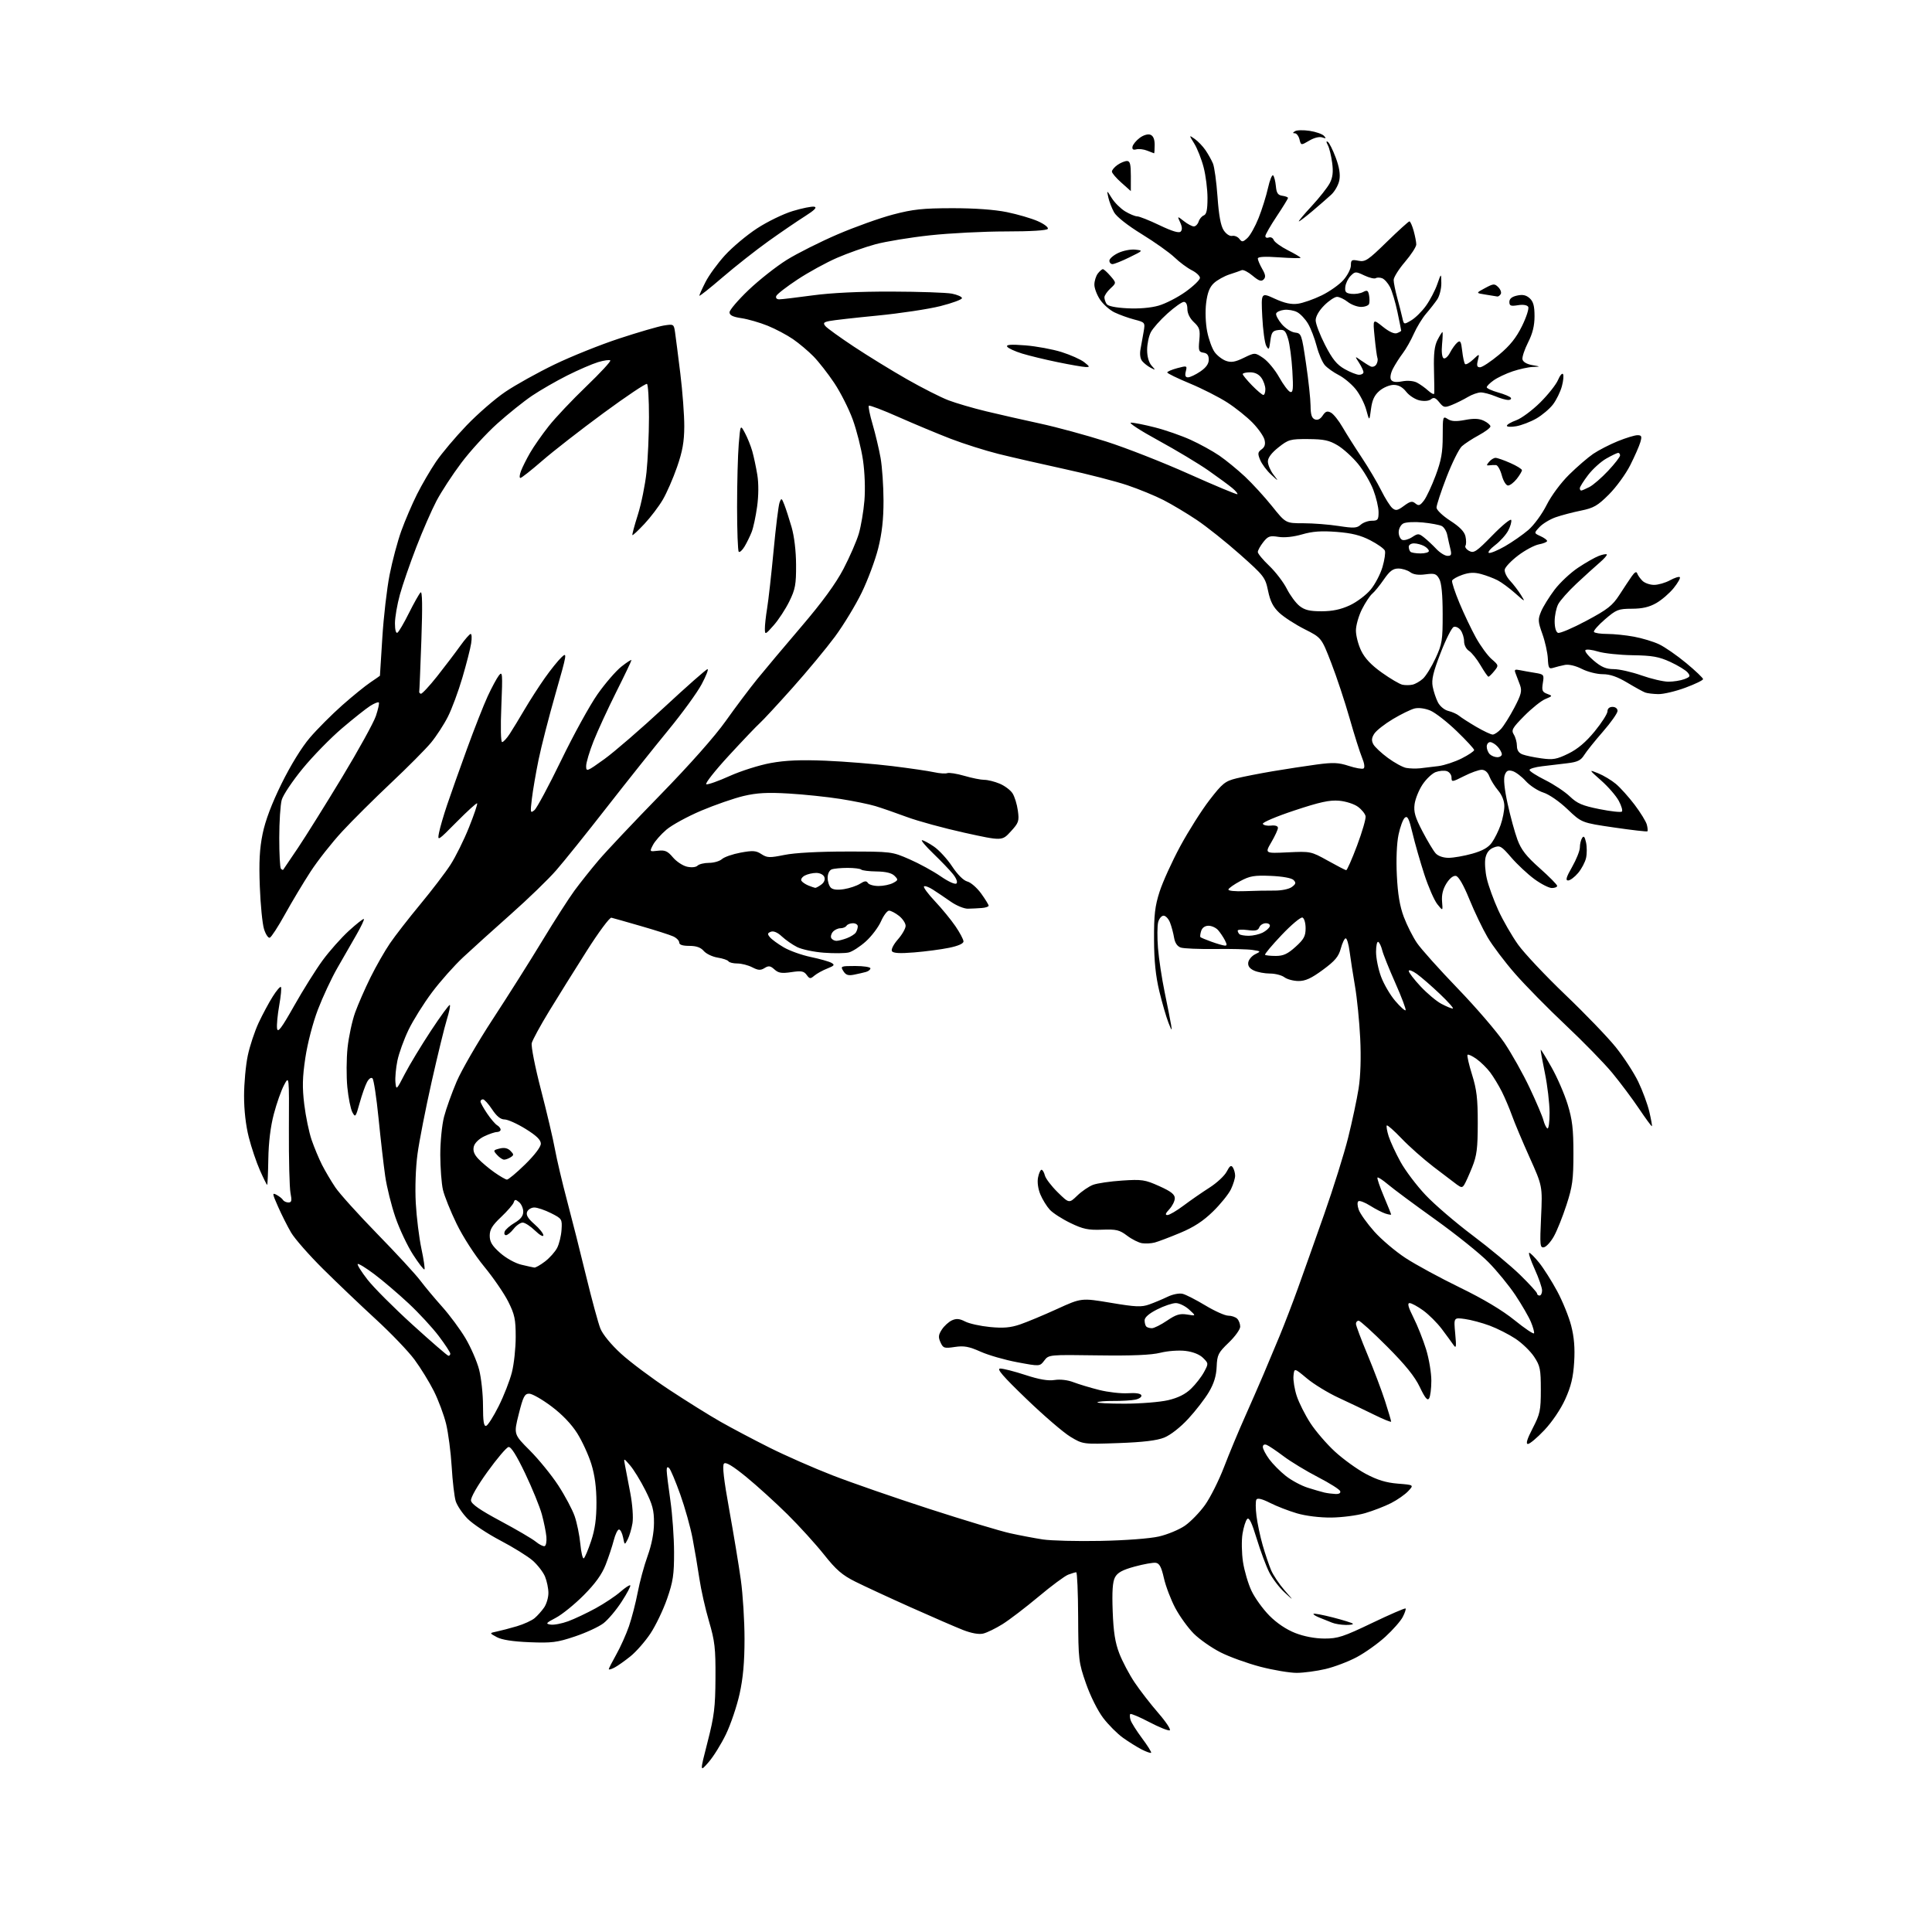 <?xml version="1.0" encoding="UTF-8" standalone="no"?>
<svg 
  version="1.1" 
  xmlns="http://www.w3.org/2000/svg" 
  xmlns:xlink="http://www.w3.org/1999/xlink" 
  xmlns:svg="http://www.w3.org/2000/svg"
  xmlns:rdf="http://www.w3.org/1999/02/22-rdf-syntax-ns#"
  xmlns:cc="http://creativecommons.org/ns#"
  xmlns:dc="http://purl.org/dc/elements/1.1/"
  viewBox="0 0 768 768"
  width="768"
  height="768"
>
<style>svg {background-color: white; }</style>"
<path stroke="none" fill="black" fill-rule="evenodd" d="M281.67,700.50C278.18,704.50 278.18,704.50 281.26,692.50C283.92,682.14 284.35,678.66 284.41,667.00C284.48,655.19 284.15,652.37 281.84,644.50C280.38,639.55 278.66,631.90 278.01,627.50C277.36,623.10 276.14,615.90 275.30,611.50C274.47,607.10 272.27,599.26 270.42,594.08C268.57,588.90 266.59,584.19 266.03,583.63C265.32,582.92 265.01,583.21 265.02,584.55C265.03,585.62 265.69,591.00 266.49,596.50C267.28,602.00 267.94,611.23 267.95,617.00C267.97,625.95 267.56,628.69 265.17,635.56C263.63,639.99 260.65,646.19 258.57,649.33C256.48,652.48 252.91,656.56 250.63,658.40C248.36,660.23 245.49,662.26 244.25,662.90C243.01,663.55 242.00,663.82 242.00,663.52C242.00,663.22 243.35,660.59 244.99,657.67C246.63,654.76 248.90,649.71 250.03,646.44C251.15,643.17 252.71,637.12 253.50,633.00C254.28,628.88 256.05,622.35 257.44,618.50C259.06,613.98 259.96,609.34 259.97,605.38C260.00,600.36 259.38,598.04 256.53,592.38C254.62,588.60 251.89,584.15 250.46,582.50C247.87,579.50 247.87,579.50 248.45,582.50C248.77,584.15 249.72,589.10 250.55,593.50C251.42,598.07 251.79,603.21 251.42,605.50C251.06,607.70 250.21,610.57 249.54,611.88C248.30,614.27 248.30,614.27 247.68,611.13C247.33,609.41 246.61,608.00 246.06,608.00C245.52,608.00 244.59,609.91 243.99,612.25C243.39,614.59 241.94,618.98 240.76,622.00C239.26,625.85 236.65,629.48 232.06,634.10C228.45,637.73 223.47,641.77 221.00,643.07C217.00,645.17 216.76,645.48 218.88,645.80C220.19,646.01 223.34,645.40 225.88,644.47C228.42,643.53 233.34,641.20 236.81,639.30C240.28,637.40 244.68,634.46 246.59,632.79C248.50,631.11 250.28,629.95 250.54,630.20C250.80,630.46 249.26,633.39 247.11,636.70C244.97,640.02 241.70,643.88 239.86,645.29C238.01,646.70 232.91,649.06 228.51,650.53C221.46,652.90 219.36,653.16 210.51,652.81C203.86,652.54 199.49,651.86 197.50,650.79C194.50,649.17 194.50,649.17 197.50,648.55C199.15,648.21 202.75,647.26 205.50,646.45C208.25,645.63 211.41,644.18 212.53,643.23C213.65,642.28 215.34,640.39 216.28,639.03C217.23,637.67 218.00,635.07 218.00,633.25C218.00,631.43 217.39,628.48 216.65,626.70C215.91,624.92 213.70,622.07 211.76,620.36C209.81,618.65 204.02,615.06 198.89,612.37C193.77,609.69 187.90,605.78 185.84,603.69C183.79,601.59 181.68,598.44 181.14,596.69C180.61,594.93 179.89,588.77 179.55,583.00C179.20,577.23 178.20,569.58 177.33,566.00C176.45,562.42 174.27,556.58 172.48,553.00C170.68,549.42 167.23,543.80 164.79,540.50C162.36,537.20 155.46,530.00 149.47,524.50C143.48,519.00 134.02,509.98 128.46,504.47C122.89,498.95 117.16,492.42 115.72,489.97C114.28,487.51 111.96,482.90 110.55,479.71C108.20,474.40 108.15,474.01 109.94,474.97C111.01,475.54 112.17,476.46 112.50,477.01C112.84,477.55 113.82,478.00 114.67,478.00C115.93,478.00 116.08,477.29 115.48,474.25C115.07,472.19 114.78,460.82 114.84,449.00C114.95,427.50 114.95,427.50 112.92,431.32C111.80,433.42 109.97,438.59 108.86,442.82C107.54,447.79 106.77,454.12 106.66,460.75C106.57,466.39 106.36,471.00 106.19,471.00C106.03,471.00 104.74,468.41 103.34,465.25C101.94,462.09 99.94,456.17 98.90,452.09C97.71,447.43 97.01,441.30 97.02,435.59C97.03,430.59 97.69,423.39 98.50,419.59C99.30,415.79 101.25,409.93 102.81,406.58C104.38,403.23 106.90,398.54 108.41,396.15C109.91,393.76 111.38,392.05 111.67,392.34C111.97,392.63 111.66,395.94 110.99,399.69C110.33,403.43 109.94,407.56 110.14,408.85C110.42,410.70 111.88,408.76 116.91,399.85C120.43,393.61 125.52,385.48 128.22,381.79C130.92,378.10 135.63,372.80 138.69,370.00C141.75,367.21 144.43,365.10 144.65,365.32C144.87,365.54 143.53,368.37 141.67,371.61C139.81,374.85 136.39,380.80 134.08,384.83C131.76,388.87 128.30,396.29 126.37,401.33C124.36,406.59 122.24,414.74 121.39,420.44C120.21,428.29 120.12,432.21 120.95,439.04C121.53,443.80 122.85,450.15 123.88,453.15C124.91,456.14 126.77,460.60 128.01,463.05C129.26,465.50 131.63,469.52 133.30,472.00C134.96,474.48 142.47,482.80 149.98,490.50C157.50,498.20 165.18,506.52 167.04,509.00C168.91,511.48 172.85,516.20 175.81,519.50C178.76,522.80 182.92,528.42 185.05,532.00C187.17,535.58 189.61,541.18 190.46,544.46C191.30,547.74 192.00,554.19 192.00,558.79C192.00,565.02 192.32,567.07 193.25,566.80C193.94,566.60 196.18,563.07 198.23,558.97C200.29,554.86 202.65,548.82 203.48,545.54C204.32,542.26 205.00,535.92 205.00,531.45C205.00,524.43 204.59,522.51 202.03,517.41C200.40,514.16 196.10,507.90 192.48,503.50C188.72,498.93 184.00,491.61 181.49,486.44C179.07,481.45 176.63,475.38 176.07,472.94C175.51,470.50 175.04,464.29 175.02,459.14C175.01,453.95 175.67,447.19 176.51,443.96C177.34,440.75 179.61,434.43 181.54,429.90C183.48,425.38 189.94,414.22 195.91,405.09C201.88,395.97 210.72,381.98 215.55,374.00C220.38,366.02 226.16,357.02 228.38,354.00C230.60,350.98 234.90,345.57 237.93,342.00C240.95,338.43 252.00,326.72 262.47,315.99C274.20,303.96 284.18,292.70 288.50,286.60C292.35,281.17 297.98,273.68 301.00,269.96C304.02,266.24 311.96,256.80 318.64,248.98C326.91,239.29 332.22,232.01 335.30,226.13C337.78,221.38 340.53,215.07 341.40,212.11C342.27,209.14 343.27,203.23 343.62,198.98C344.00,194.47 343.76,187.78 343.05,182.92C342.38,178.34 340.55,171.08 338.98,166.77C337.41,162.47 334.10,155.93 331.62,152.23C329.15,148.53 325.43,143.77 323.36,141.66C321.29,139.55 317.62,136.46 315.22,134.81C312.81,133.15 308.29,130.76 305.17,129.49C302.05,128.23 297.36,126.87 294.75,126.48C291.31,125.97 290.00,125.32 290.00,124.14C290.00,123.24 293.41,119.25 297.58,115.27C301.76,111.29 308.58,105.91 312.75,103.31C316.91,100.72 325.99,96.16 332.91,93.18C339.83,90.21 349.77,86.65 355.00,85.28C362.93,83.19 366.82,82.78 378.50,82.76C387.39,82.75 395.33,83.32 400.24,84.32C404.50,85.19 410.05,86.81 412.57,87.93C415.10,89.05 416.86,90.41 416.51,90.98C416.13,91.61 409.72,92.00 399.90,92.00C391.11,92.00 377.52,92.69 369.71,93.54C361.89,94.38 352.12,95.99 348.00,97.10C343.88,98.22 337.01,100.64 332.75,102.49C328.48,104.34 321.41,108.21 317.04,111.10C312.66,113.99 308.85,116.94 308.57,117.67C308.27,118.46 308.76,119.00 309.78,118.99C310.73,118.99 316.68,118.28 323.00,117.42C330.40,116.41 341.63,115.87 354.50,115.91C365.50,115.94 376.25,116.31 378.40,116.73C380.54,117.15 382.34,117.95 382.40,118.50C382.45,119.05 378.58,120.48 373.79,121.69C369.00,122.89 357.75,124.58 348.79,125.45C339.83,126.32 331.24,127.29 329.70,127.61C327.39,128.08 327.11,128.43 328.11,129.63C328.77,130.43 333.86,134.10 339.41,137.78C344.96,141.46 354.45,147.29 360.50,150.74C366.55,154.19 373.98,157.96 377.00,159.11C380.02,160.26 386.77,162.24 392.00,163.50C397.23,164.76 406.90,166.96 413.50,168.38C420.10,169.81 431.90,173.02 439.71,175.51C447.53,178.00 462.38,183.82 472.70,188.45C483.03,193.07 491.66,196.67 491.88,196.45C492.10,196.23 491.21,195.15 489.89,194.04C488.58,192.94 484.30,189.79 480.39,187.05C476.47,184.31 467.47,178.91 460.39,175.04C453.30,171.18 448.44,168.01 449.59,168.01C450.74,168.00 455.06,168.86 459.18,169.92C463.31,170.97 469.65,173.18 473.28,174.83C476.91,176.47 482.04,179.30 484.69,181.11C487.33,182.92 491.92,186.68 494.89,189.45C497.85,192.23 502.71,197.54 505.68,201.25C511.09,208.00 511.09,208.00 518.10,208.00C521.96,208.00 528.27,208.49 532.13,209.09C538.16,210.02 539.39,209.95 540.90,208.59C541.87,207.71 543.86,207.00 545.33,207.00C547.70,207.00 548.00,206.62 548.00,203.59C548.00,201.71 547.06,197.72 545.91,194.71C544.76,191.70 542.02,187.05 539.82,184.37C537.62,181.69 533.99,178.39 531.74,177.04C528.38,175.03 526.29,174.58 520.04,174.54C512.90,174.50 512.18,174.70 508.22,177.83C505.47,180.01 504.00,181.96 504.00,183.45C504.00,184.70 504.98,187.03 506.18,188.62C508.36,191.50 508.36,191.50 505.25,188.63C503.54,187.06 501.60,184.45 500.94,182.84C499.89,180.32 499.97,179.74 501.51,178.62C502.78,177.69 503.11,176.58 502.66,174.79C502.31,173.41 500.20,170.39 497.96,168.08C495.72,165.77 491.19,162.14 487.89,160.01C484.59,157.88 477.87,154.46 472.95,152.42C468.03,150.38 464.00,148.42 464.00,148.06C464.00,147.71 465.79,146.93 467.98,146.35C471.87,145.31 471.95,145.34 471.37,147.64C470.96,149.31 471.21,150.00 472.24,150.00C473.05,150.00 475.23,148.97 477.10,147.71C479.42,146.14 480.50,144.64 480.50,142.96C480.50,141.22 479.88,140.41 478.40,140.20C476.53,139.93 476.35,139.38 476.75,135.20C477.13,131.12 476.85,130.18 474.60,128.08C472.99,126.57 472.00,124.58 472.00,122.83C472.00,121.08 471.47,120.00 470.61,120.00C469.84,120.00 466.90,122.08 464.07,124.63C461.23,127.18 458.26,130.53 457.46,132.08C456.66,133.63 456.00,136.80 456.00,139.12C456.00,141.72 456.67,144.10 457.75,145.32C459.44,147.22 459.43,147.25 457.42,146.20C456.27,145.60 454.76,144.41 454.05,143.56C453.26,142.60 453.00,140.78 453.38,138.76C453.72,136.97 454.27,133.85 454.62,131.83C455.24,128.18 455.21,128.14 450.87,127.01C448.47,126.38 444.94,125.10 443.03,124.18C441.12,123.26 438.54,120.97 437.28,119.10C436.03,117.23 435.01,114.53 435.03,113.10C435.05,111.67 435.66,109.71 436.39,108.75C437.12,107.79 438.03,107.00 438.41,107.00C438.79,107.00 440.15,108.23 441.44,109.73C443.79,112.46 443.79,112.46 441.40,114.68C440.08,115.90 439.01,117.49 439.02,118.20C439.02,118.92 439.41,120.10 439.88,120.83C440.41,121.68 443.40,122.31 448.11,122.55C452.68,122.79 457.43,122.39 460.54,121.50C463.31,120.71 468.15,118.23 471.29,115.98C474.43,113.73 477.00,111.25 477.00,110.47C477.00,109.69 475.54,108.32 473.75,107.42C471.96,106.52 468.87,104.22 466.88,102.31C464.88,100.40 459.04,96.25 453.88,93.08C448.26,89.63 443.86,86.16 442.87,84.41C441.97,82.81 440.94,80.15 440.58,78.50C439.92,75.50 439.92,75.50 441.95,78.76C443.07,80.55 445.45,82.91 447.24,84.01C449.03,85.10 451.19,85.99 452.03,86.00C452.87,86.00 456.88,87.59 460.94,89.54C465.92,91.92 468.65,92.75 469.33,92.07C470.02,91.38 469.96,90.20 469.15,88.44C467.96,85.83 467.96,85.83 470.62,87.91C472.08,89.06 473.85,90.00 474.57,90.00C475.28,90.00 476.14,89.14 476.47,88.09C476.80,87.04 477.73,85.93 478.54,85.62C479.61,85.21 480.00,83.36 480.00,78.74C480.00,75.26 479.31,69.76 478.46,66.52C477.62,63.27 475.95,59.04 474.76,57.11C472.59,53.60 472.59,53.60 474.94,55.24C476.23,56.15 478.15,58.15 479.20,59.69C480.26,61.24 481.59,63.62 482.17,65.00C482.75,66.38 483.56,72.32 483.98,78.22C484.50,85.58 485.26,89.75 486.43,91.53C487.41,93.03 488.84,93.98 489.81,93.77C490.74,93.58 492.02,94.11 492.66,94.95C493.69,96.30 494.05,96.27 495.84,94.64C496.95,93.64 498.96,90.04 500.31,86.66C501.66,83.27 503.34,77.90 504.05,74.72C504.76,71.54 505.68,69.29 506.10,69.72C506.51,70.15 507.00,72.08 507.18,74.00C507.43,76.75 507.98,77.57 509.75,77.82C510.99,78.00 512.00,78.38 512.00,78.69C512.00,78.99 509.98,82.28 507.50,86.00C505.02,89.72 503.00,93.26 503.00,93.85C503.00,94.45 503.62,94.70 504.37,94.41C505.12,94.12 506.00,94.57 506.32,95.40C506.64,96.24 509.18,98.07 511.95,99.48C514.73,100.88 517.00,102.23 517.00,102.47C517.00,102.71 513.17,102.63 508.50,102.30C502.77,101.90 500.00,102.05 500.00,102.77C500.00,103.36 500.78,105.20 501.74,106.88C503.09,109.21 503.21,110.19 502.30,111.10C501.39,112.01 500.39,111.66 497.93,109.60C496.18,108.12 494.24,107.13 493.62,107.39C493.01,107.66 490.80,108.43 488.71,109.10C486.63,109.78 483.86,111.33 482.55,112.54C480.84,114.13 479.98,116.33 479.46,120.44C479.05,123.77 479.22,128.51 479.88,131.82C480.50,134.94 481.84,138.62 482.86,140.00C483.87,141.38 485.90,142.93 487.36,143.45C489.42,144.18 491.01,143.91 494.43,142.24C498.85,140.10 498.85,140.10 502.15,142.32C503.97,143.55 506.82,146.98 508.48,149.95C510.14,152.91 512.12,155.55 512.88,155.80C514.01,156.17 514.16,154.64 513.73,147.38C513.44,142.49 512.68,136.79 512.04,134.69C511.02,131.37 510.53,130.92 508.19,131.19C505.88,131.46 505.43,132.06 504.98,135.50C504.52,139.06 504.35,139.28 503.36,137.50C502.75,136.40 502.04,131.17 501.77,125.87C501.29,116.24 501.29,116.24 506.74,118.74C510.63,120.52 513.26,121.09 515.92,120.74C517.96,120.46 522.23,118.97 525.39,117.42C528.55,115.88 532.46,113.11 534.07,111.27C535.68,109.43 537.00,106.83 537.00,105.49C537.00,103.31 537.32,103.11 540.00,103.65C542.71,104.19 543.78,103.48 551.31,96.12C555.89,91.66 559.92,88.00 560.27,88.00C560.62,88.00 561.37,89.69 561.95,91.75C562.52,93.81 562.99,96.25 562.99,97.17C563.00,98.09 560.98,101.21 558.50,104.11C556.02,107.01 554.00,110.24 554.00,111.29C554.00,112.33 554.64,115.51 555.41,118.35C556.19,121.18 557.10,124.76 557.44,126.29C558.06,129.08 558.06,129.08 561.00,127.34C562.62,126.38 565.26,123.78 566.85,121.55C568.45,119.32 570.47,115.47 571.33,113.00C572.90,108.50 572.90,108.50 572.95,112.53C572.98,114.74 572.24,117.67 571.32,119.03C570.40,120.39 568.40,122.95 566.88,124.71C565.37,126.48 563.18,130.05 562.03,132.66C560.88,135.26 558.90,138.76 557.62,140.44C556.34,142.13 554.59,144.88 553.72,146.56C552.80,148.35 552.48,150.17 552.96,150.94C553.53,151.86 554.87,152.06 557.38,151.59C559.51,151.19 561.89,151.39 563.24,152.08C564.48,152.72 566.51,154.17 567.75,155.30C568.99,156.43 570.06,156.93 570.13,156.42C570.20,155.92 570.15,151.62 570.03,146.88C569.87,140.55 570.24,137.44 571.43,135.13C572.32,133.41 573.20,132.00 573.38,132.00C573.56,132.00 573.50,134.19 573.24,136.87C572.96,139.76 573.21,142.01 573.84,142.40C574.43,142.77 575.58,141.78 576.39,140.21C577.20,138.64 578.51,136.82 579.30,136.16C580.50,135.17 580.82,135.71 581.25,139.54C581.53,142.05 582.05,144.38 582.39,144.72C582.73,145.06 584.17,144.25 585.59,142.92C588.16,140.50 588.16,140.50 587.47,143.25C586.94,145.37 587.14,146.00 588.34,146.00C589.20,146.00 592.59,143.76 595.87,141.03C600.24,137.39 602.70,134.32 605.03,129.60C606.77,126.05 607.88,122.61 607.48,121.96C607.03,121.24 605.44,120.99 603.37,121.33C600.56,121.78 600.00,121.57 600.00,120.02C600.00,118.76 600.99,117.94 603.07,117.49C605.29,117.00 606.66,117.29 608.07,118.56C609.52,119.88 610.00,121.64 610.00,125.69C610.00,129.48 609.24,132.56 607.44,136.11C606.04,138.89 605.03,141.91 605.20,142.83C605.40,143.85 606.88,144.74 609.01,145.12C612.50,145.74 612.50,145.74 609.28,145.87C607.52,145.94 603.92,146.73 601.28,147.62C598.65,148.51 595.26,150.11 593.75,151.19C592.24,152.26 591.00,153.50 591.00,153.94C591.00,154.38 593.04,155.31 595.53,156.01C598.01,156.70 600.29,157.66 600.58,158.14C600.88,158.61 600.40,159.00 599.53,159.00C598.65,159.00 596.32,158.33 594.35,157.50C592.37,156.68 589.80,156.00 588.63,156.00C587.46,156.01 585.15,156.82 583.50,157.81C581.85,158.79 579.04,160.20 577.26,160.92C574.25,162.14 573.87,162.06 572.12,159.90C570.65,158.08 569.93,157.82 568.86,158.71C568.03,159.39 566.21,159.57 564.32,159.17C562.59,158.80 560.19,157.26 559.01,155.75C557.55,153.89 555.93,153.00 553.98,153.00C552.40,153.00 549.88,154.06 548.37,155.36C546.34,157.10 545.46,159.00 544.99,162.61C544.35,167.50 544.35,167.50 543.09,162.87C542.39,160.32 540.47,156.60 538.81,154.59C537.16,152.58 534.16,150.10 532.15,149.08C530.14,148.05 527.68,146.31 526.68,145.20C525.68,144.09 524.20,140.67 523.40,137.60C522.60,134.53 521.06,130.51 519.97,128.68C518.89,126.84 516.95,124.78 515.66,124.09C514.38,123.40 512.05,122.99 510.49,123.17C508.93,123.35 507.49,124.01 507.29,124.62C507.08,125.24 508.08,127.13 509.49,128.81C510.91,130.50 513.27,132.01 514.73,132.19C517.33,132.49 517.43,132.77 519.16,144.50C520.14,151.10 520.95,158.65 520.97,161.28C520.99,164.81 521.44,166.23 522.68,166.71C523.78,167.13 524.85,166.61 525.78,165.20C526.91,163.50 527.61,163.26 529.08,164.04C530.10,164.59 532.16,167.17 533.66,169.77C535.16,172.37 538.60,177.81 541.30,181.86C544.00,185.91 547.49,191.80 549.05,194.95C550.61,198.09 552.61,201.26 553.49,201.99C554.84,203.11 555.55,202.97 558.10,201.08C560.60,199.24 561.38,199.07 562.65,200.13C563.94,201.19 564.49,201.00 566.05,198.95C567.07,197.60 569.16,193.12 570.70,189.00C572.92,183.06 573.50,179.82 573.50,173.39C573.50,165.52 573.56,165.32 575.50,166.57C576.98,167.53 578.76,167.62 582.38,166.94C585.89,166.27 587.98,166.36 589.85,167.26C591.28,167.94 592.46,168.95 592.47,169.50C592.49,170.04 590.40,171.62 587.84,173.01C585.28,174.39 582.25,176.37 581.11,177.40C579.98,178.43 577.23,183.96 575.02,189.68C572.81,195.41 571.02,200.86 571.04,201.80C571.06,202.74 573.52,205.07 576.51,207.00C580.26,209.42 582.13,211.34 582.55,213.23C582.88,214.72 582.88,216.39 582.55,216.93C582.21,217.46 582.88,218.40 584.03,219.01C585.88,220.01 586.89,219.32 593.23,212.84C597.14,208.83 600.52,206.07 600.73,206.70C600.95,207.34 600.42,209.22 599.56,210.88C598.70,212.54 596.37,215.14 594.38,216.66C592.39,218.18 591.26,219.59 591.87,219.79C592.48,219.99 595.35,218.80 598.24,217.15C601.13,215.49 605.31,212.58 607.52,210.69C609.77,208.76 612.97,204.39 614.79,200.77C616.68,197.02 620.44,191.94 623.77,188.66C626.92,185.55 631.24,181.83 633.37,180.38C635.51,178.94 639.88,176.69 643.10,175.38C646.33,174.07 649.84,173.00 650.91,173.00C652.56,173.00 652.74,173.42 652.07,175.75C651.64,177.26 649.83,181.38 648.05,184.91C646.27,188.44 642.46,193.67 639.58,196.55C635.09,201.04 633.51,201.95 628.43,202.98C625.17,203.64 620.66,204.83 618.40,205.62C616.15,206.41 613.27,208.15 612.01,209.48C609.73,211.92 609.73,211.92 612.36,213.12C613.81,213.78 615.00,214.65 615.00,215.05C615.00,215.45 613.54,216.05 611.75,216.39C609.96,216.73 606.25,218.71 603.51,220.79C600.76,222.87 598.36,225.39 598.16,226.39C597.97,227.38 598.92,229.39 600.28,230.85C601.63,232.31 603.58,234.85 604.60,236.50C606.42,239.44 606.37,239.42 602.29,235.81C600.00,233.78 596.86,231.46 595.31,230.67C593.76,229.87 590.84,228.76 588.81,228.21C586.10,227.46 584.11,227.54 581.35,228.49C579.27,229.21 577.42,230.25 577.23,230.82C577.04,231.39 578.35,235.38 580.14,239.68C581.93,243.98 584.89,250.20 586.72,253.50C588.56,256.80 591.35,260.62 592.94,262.00C595.77,264.46 595.79,264.54 594.00,266.75C593.00,267.99 591.96,269.00 591.68,269.00C591.41,269.00 590.00,266.96 588.54,264.47C587.08,261.98 585.01,259.40 583.94,258.73C582.84,258.04 582.00,256.41 582.00,254.95C582.00,253.54 581.39,251.55 580.64,250.53C579.90,249.51 578.65,248.92 577.86,249.22C577.08,249.52 574.73,254.19 572.65,259.59C569.69,267.23 569.00,270.18 569.51,272.92C569.87,274.85 570.82,277.68 571.60,279.20C572.42,280.78 574.21,282.25 575.77,282.62C577.27,282.98 579.17,283.84 580.00,284.53C580.83,285.23 583.88,287.19 586.79,288.90C589.71,290.60 592.66,292.00 593.37,292.00C594.07,292.00 595.57,290.99 596.69,289.75C597.81,288.51 600.19,284.71 601.98,281.30C604.73,276.05 605.07,274.66 604.22,272.30C603.66,270.76 602.88,268.69 602.48,267.70C601.87,266.20 602.15,265.98 604.12,266.39C605.43,266.66 608.16,267.15 610.18,267.47C613.74,268.05 613.85,268.18 613.30,271.52C612.83,274.46 613.08,275.09 615.01,275.81C617.23,276.63 617.22,276.67 614.30,277.88C612.66,278.55 608.90,281.57 605.93,284.57C601.14,289.42 600.68,290.25 601.77,292.00C602.45,293.09 603.00,295.12 603.00,296.51C603.00,298.22 603.73,299.33 605.25,299.90C606.49,300.37 609.88,301.08 612.79,301.47C617.35,302.10 618.81,301.84 623.45,299.57C627.15,297.76 630.39,295.02 633.91,290.73C636.71,287.31 639.00,283.72 639.00,282.75C639.00,281.67 639.76,281.00 641.00,281.00C642.16,281.00 643.00,281.67 643.00,282.59C643.00,283.46 640.39,287.17 637.19,290.84C633.99,294.50 630.64,298.69 629.73,300.15C628.42,302.27 627.07,302.92 623.04,303.40C620.27,303.73 615.75,304.27 613.00,304.60C610.25,304.92 608.00,305.59 608.00,306.08C608.00,306.57 610.81,308.37 614.25,310.09C617.69,311.80 622.09,314.73 624.04,316.60C626.96,319.40 629.01,320.28 635.81,321.64C640.34,322.55 644.35,322.98 644.73,322.61C645.10,322.23 644.55,320.31 643.49,318.35C642.43,316.38 639.30,312.76 636.53,310.31C631.50,305.85 631.50,305.85 635.34,307.41C637.45,308.27 640.60,310.16 642.34,311.62C644.08,313.07 647.42,316.79 649.77,319.88C652.11,322.97 654.30,326.53 654.64,327.80C654.97,329.06 655.07,330.26 654.87,330.46C654.67,330.66 648.71,329.98 641.62,328.94C628.74,327.06 628.74,327.06 623.11,321.69C619.87,318.60 615.78,315.77 613.49,315.05C611.29,314.35 608.15,312.29 606.50,310.47C604.85,308.65 602.48,306.86 601.24,306.51C599.49,306.01 598.80,306.36 598.15,308.12C597.62,309.57 598.02,313.62 599.29,319.44C600.37,324.42 602.13,330.85 603.19,333.73C604.70,337.81 606.67,340.33 612.07,345.13C615.88,348.52 619.00,351.68 619.00,352.15C619.00,352.62 618.05,353.00 616.88,353.00C615.72,353.00 612.59,351.40 609.93,349.45C607.27,347.49 603.15,343.64 600.77,340.89C596.82,336.29 596.24,335.96 593.82,336.88C592.05,337.55 590.96,338.89 590.50,340.98C590.13,342.69 590.37,346.43 591.04,349.29C591.70,352.16 593.76,357.80 595.60,361.84C597.45,365.88 600.98,372.01 603.45,375.48C605.92,378.94 614.37,387.91 622.22,395.42C630.07,402.92 639.11,412.31 642.30,416.28C645.49,420.25 649.51,426.43 651.23,430.00C652.95,433.57 654.94,438.96 655.64,441.96C656.34,444.96 656.80,447.53 656.66,447.68C656.51,447.82 654.21,444.69 651.54,440.72C648.87,436.75 644.08,430.35 640.90,426.50C637.72,422.65 629.39,414.11 622.40,407.53C615.41,400.95 606.35,391.74 602.28,387.08C598.20,382.42 593.27,375.89 591.33,372.57C589.39,369.26 586.14,362.49 584.12,357.53C581.78,351.78 579.83,348.40 578.75,348.19C577.70,347.99 576.27,349.13 574.98,351.18C573.58,353.43 573.02,355.74 573.24,358.35C573.57,362.20 573.57,362.20 571.35,359.42C570.13,357.88 567.80,352.55 566.18,347.57C564.56,342.58 562.45,335.23 561.50,331.22C560.11,325.38 559.51,324.16 558.44,325.05C557.71,325.66 556.58,328.71 555.93,331.83C555.22,335.24 554.95,341.68 555.27,348.00C555.63,355.44 556.44,360.25 558.04,364.50C559.28,367.80 561.64,372.47 563.28,374.87C564.92,377.27 572.21,385.41 579.48,392.95C586.75,400.48 595.09,410.19 598.01,414.52C600.93,418.85 605.47,426.94 608.09,432.50C610.72,438.07 613.17,443.84 613.54,445.32C613.92,446.81 614.62,448.27 615.11,448.57C615.60,448.87 615.99,446.05 615.98,442.31C615.97,438.56 615.13,431.45 614.11,426.50C613.08,421.55 612.34,417.39 612.45,417.26C612.56,417.12 614.50,420.27 616.75,424.26C619.01,428.24 621.89,434.88 623.16,439.00C625.02,445.06 625.46,448.81 625.46,458.50C625.46,468.89 625.09,471.64 622.69,479.00C621.17,483.68 618.92,489.30 617.68,491.49C616.45,493.69 614.68,495.63 613.74,495.81C612.18,496.11 612.08,495.07 612.60,483.82C613.17,471.50 613.17,471.50 608.00,460.00C605.16,453.68 602.03,446.23 601.04,443.45C600.05,440.68 598.24,436.40 597.01,433.95C595.78,431.50 593.70,428.07 592.39,426.32C591.08,424.57 588.63,422.16 586.94,420.96C585.26,419.76 583.65,419.01 583.37,419.30C583.09,419.58 583.89,423.11 585.15,427.15C587.02,433.12 587.44,436.76 587.43,446.50C587.42,456.54 587.05,459.40 585.20,464.00C583.99,467.02 582.58,470.14 582.08,470.93C581.29,472.16 580.90,472.16 579.19,470.93C578.11,470.14 573.91,466.95 569.86,463.84C565.81,460.73 560.08,455.65 557.13,452.55C554.17,449.45 551.54,447.13 551.28,447.39C551.02,447.65 551.35,449.58 552.01,451.68C552.68,453.78 554.79,458.35 556.71,461.83C558.62,465.31 563.11,471.26 566.69,475.05C570.26,478.84 578.66,486.04 585.34,491.06C592.03,496.08 600.54,503.15 604.25,506.77C607.96,510.40 611.00,513.73 611.00,514.18C611.00,514.63 611.45,515.00 612.00,515.00C612.55,515.00 613.00,514.09 613.00,512.98C613.00,511.87 611.68,508.04 610.06,504.48C608.45,500.92 607.47,498.00 607.90,498.00C608.32,498.00 610.10,499.79 611.86,501.98C613.62,504.17 616.83,509.24 618.99,513.24C621.15,517.25 623.67,523.45 624.58,527.02C625.75,531.57 626.10,535.88 625.75,541.50C625.37,547.54 624.50,551.15 622.19,556.24C620.41,560.18 616.97,565.26 613.92,568.49C611.06,571.52 608.11,574.00 607.37,574.00C606.45,574.00 607.05,572.03 609.27,567.75C612.21,562.05 612.50,560.70 612.50,552.43C612.50,544.27 612.23,542.95 609.84,539.33C608.37,537.11 605.04,533.89 602.44,532.17C599.84,530.45 595.24,528.11 592.22,526.98C589.19,525.85 584.73,524.65 582.29,524.32C577.87,523.71 577.87,523.71 578.47,530.11C578.97,535.49 578.86,536.21 577.78,534.64C577.08,533.62 575.00,530.78 573.16,528.33C571.32,525.88 567.99,522.56 565.76,520.94C563.53,519.32 561.09,518.00 560.34,518.00C559.36,518.00 559.80,519.64 561.87,523.75C563.47,526.91 565.72,532.58 566.89,536.36C568.05,540.13 568.99,545.75 568.98,548.86C568.98,551.96 568.57,555.13 568.09,555.89C567.44,556.92 566.46,555.72 564.40,551.39C562.39,547.18 558.68,542.58 551.37,535.25C545.75,529.61 540.67,525.00 540.08,525.00C539.48,525.00 539.00,525.56 539.01,526.25C539.01,526.94 541.08,532.45 543.61,538.50C546.13,544.55 549.28,552.88 550.60,557.00C551.92,561.12 553.00,564.77 553.00,565.11C553.00,565.44 549.96,564.22 546.25,562.38C542.54,560.55 536.12,557.49 532.00,555.58C527.88,553.67 522.25,550.23 519.50,547.93C514.50,543.75 514.50,543.75 514.18,546.92C514.01,548.66 514.60,552.29 515.49,554.98C516.39,557.67 518.81,562.49 520.89,565.69C522.96,568.88 527.34,573.98 530.62,577.00C533.90,580.02 539.43,584.02 542.91,585.88C547.54,588.34 550.98,589.39 555.67,589.77C562.08,590.28 562.08,590.28 559.79,592.74C558.53,594.09 555.46,596.24 552.96,597.51C550.46,598.78 545.82,600.58 542.65,601.50C539.48,602.42 533.42,603.21 529.19,603.25C524.61,603.29 519.09,602.61 515.54,601.57C512.27,600.61 507.45,598.74 504.85,597.42C501.73,595.84 499.88,595.39 499.45,596.09C499.08,596.67 499.09,599.60 499.47,602.58C499.84,605.57 500.95,610.83 501.94,614.26C502.93,617.69 504.43,622.14 505.27,624.14C506.12,626.14 508.52,629.74 510.61,632.14C514.42,636.50 514.42,636.50 510.62,633.00C508.53,631.08 505.79,627.48 504.53,625.00C503.28,622.52 501.04,616.50 499.55,611.62C497.62,605.27 496.55,603.05 495.78,603.82C495.18,604.42 494.35,607.06 493.92,609.70C493.49,612.34 493.58,617.38 494.11,620.90C494.65,624.43 496.17,629.60 497.50,632.40C498.83,635.21 502.02,639.63 504.59,642.23C507.53,645.21 511.33,647.76 514.88,649.15C518.42,650.53 522.72,651.34 526.50,651.35C531.81,651.36 534.00,650.64 545.41,645.17C552.51,641.77 558.50,639.17 558.73,639.40C558.96,639.63 558.46,641.14 557.62,642.76C556.79,644.38 553.68,647.92 550.72,650.62C547.76,653.33 542.64,656.98 539.33,658.74C536.02,660.51 530.43,662.63 526.91,663.46C523.38,664.29 518.23,664.98 515.45,664.99C512.67,664.99 506.17,663.90 501.01,662.56C495.85,661.21 488.72,658.64 485.17,656.83C481.62,655.03 476.85,651.69 474.56,649.41C472.28,647.13 468.97,642.55 467.21,639.25C465.45,635.94 463.41,630.59 462.68,627.37C461.67,622.90 460.89,621.44 459.43,621.24C458.37,621.09 454.59,621.77 451.03,622.74C446.17,624.07 444.22,625.14 443.23,627.01C442.27,628.80 442.02,632.61 442.31,640.50C442.61,648.70 443.28,652.96 444.93,657.24C446.14,660.39 448.87,665.57 450.99,668.74C453.11,671.91 457.38,677.42 460.47,680.98C463.57,684.55 465.59,687.64 464.97,687.84C464.35,688.05 460.68,686.57 456.82,684.54C452.96,682.52 449.58,681.09 449.31,681.36C449.04,681.63 449.09,682.71 449.43,683.77C449.76,684.82 451.82,688.08 454.01,691.02C456.20,693.95 457.81,696.53 457.59,696.75C457.37,696.97 455.68,696.38 453.84,695.44C452.00,694.49 448.66,692.41 446.42,690.81C444.17,689.21 440.63,685.66 438.54,682.92C436.37,680.07 433.44,674.21 431.70,669.22C428.78,660.83 428.66,659.84 428.58,642.75C428.54,632.99 428.19,625.00 427.82,625.00C427.44,625.00 426.01,625.43 424.63,625.95C423.26,626.47 417.94,630.41 412.82,634.71C407.69,639.00 401.25,643.92 398.50,645.64C395.75,647.35 392.29,649.04 390.80,649.38C389.11,649.78 386.13,649.24 382.80,647.94C379.89,646.79 370.52,642.74 362.00,638.92C353.48,635.11 343.58,630.52 340.02,628.74C334.79,626.13 332.38,624.05 327.58,618.00C324.31,613.88 317.77,606.67 313.05,602.00C308.33,597.33 300.95,590.63 296.66,587.12C291.21,582.68 288.53,581.07 287.80,581.80C287.07,582.53 287.70,588.09 289.89,600.17C291.61,609.70 293.69,622.23 294.49,628.00C295.30,633.77 295.96,644.35 295.96,651.50C295.96,660.71 295.39,667.08 294.00,673.35C292.92,678.22 290.49,685.42 288.60,689.35C286.71,693.28 283.59,698.30 281.67,700.50zM534.92,645.94C533.04,645.90 530.60,645.50 529.50,645.03C528.40,644.57 526.20,643.69 524.61,643.07C523.02,642.45 521.91,641.75 522.15,641.52C522.38,641.28 525.86,641.94 529.88,642.97C533.89,644.00 537.44,645.11 537.76,645.42C538.07,645.74 536.80,645.97 534.92,645.94zM232.06,619.46C232.49,619.20 233.80,616.09 234.98,612.57C236.52,607.94 237.11,603.70 237.10,597.32C237.09,591.31 236.44,586.40 235.07,581.99C233.96,578.42 231.45,572.93 229.48,569.79C227.18,566.13 223.49,562.27 219.20,559.05C215.51,556.28 211.54,554.01 210.37,554.01C208.55,554.00 207.96,555.14 206.22,562.08C204.19,570.15 204.19,570.15 210.62,576.58C214.15,580.12 219.24,586.37 221.92,590.47C224.60,594.58 227.53,600.09 228.44,602.72C229.35,605.35 230.36,610.30 230.69,613.72C231.01,617.14 231.63,619.73 232.06,619.46zM216.50,614.61C217.05,614.44 217.36,612.77 217.20,610.90C217.03,609.03 216.22,605.02 215.40,602.00C214.58,598.98 211.59,591.65 208.76,585.71C205.28,578.44 203.13,575.02 202.14,575.21C201.33,575.37 197.59,579.77 193.82,585.00C189.76,590.62 187.07,595.32 187.23,596.50C187.42,597.92 190.82,600.27 199.00,604.65C205.32,608.03 211.62,611.72 213.00,612.86C214.38,613.99 215.95,614.78 216.50,614.61zM437.50,612.53C447.34,612.34 457.10,611.60 460.68,610.78C464.08,610.00 468.73,608.07 471.02,606.49C473.30,604.91 476.89,601.21 479.00,598.27C481.10,595.33 484.51,588.55 486.56,583.21C488.61,577.87 492.30,569.00 494.76,563.50C497.21,558.00 500.55,550.35 502.19,546.50C503.83,542.65 506.75,535.67 508.69,531.00C510.62,526.33 513.91,517.77 515.98,512.00C518.06,506.23 522.74,493.03 526.38,482.69C530.02,472.34 534.32,458.61 535.92,452.19C537.52,445.76 539.39,436.98 540.07,432.68C540.85,427.72 541.08,420.41 540.70,412.68C540.37,405.98 539.44,396.68 538.63,392.00C537.83,387.32 536.86,381.14 536.49,378.25C536.12,375.36 535.42,373.00 534.94,373.00C534.47,373.00 533.59,374.82 532.99,377.04C532.12,380.28 530.70,381.96 525.84,385.54C521.23,388.93 518.91,389.99 516.14,389.97C514.14,389.95 511.63,389.28 510.56,388.47C509.49,387.66 506.92,387.00 504.86,387.00C502.79,387.00 499.93,386.47 498.50,385.82C496.73,385.01 496.00,383.99 496.20,382.59C496.37,381.47 497.59,380.01 498.91,379.35C501.32,378.16 501.31,378.15 497.91,377.62C496.04,377.32 489.32,377.15 483.00,377.24C476.68,377.32 470.54,377.06 469.38,376.67C467.99,376.20 467.06,374.82 466.71,372.72C466.42,370.95 465.70,368.26 465.11,366.75C464.53,365.24 463.37,364.00 462.54,364.00C461.72,364.00 460.74,365.18 460.38,366.62C460.02,368.06 459.99,372.68 460.32,376.87C460.65,381.07 461.85,389.00 462.99,394.50C464.12,400.00 465.28,405.85 465.55,407.50C465.95,409.99 465.77,409.82 464.46,406.50C463.60,404.30 461.97,398.68 460.84,394.00C459.40,387.99 458.78,381.99 458.75,373.50C458.70,363.71 459.11,360.21 460.94,354.50C462.17,350.65 465.86,342.53 469.13,336.46C472.41,330.40 477.65,322.10 480.79,318.04C485.94,311.37 486.99,310.53 491.50,309.41C494.25,308.73 500.77,307.46 506.00,306.57C511.23,305.69 519.05,304.49 523.38,303.91C529.96,303.03 532.08,303.12 536.17,304.46C538.87,305.34 541.51,305.80 542.03,305.48C542.60,305.13 542.37,303.42 541.45,301.22C540.61,299.21 538.37,292.14 536.49,285.53C534.60,278.91 531.32,269.00 529.18,263.50C525.31,253.50 525.31,253.50 518.55,250.09C514.84,248.21 510.32,245.28 508.52,243.58C506.09,241.29 504.94,239.04 504.08,234.88C502.96,229.49 502.51,228.91 492.91,220.38C487.41,215.50 479.67,209.33 475.70,206.67C471.74,204.02 465.80,200.47 462.50,198.78C459.20,197.09 452.75,194.44 448.16,192.89C443.58,191.34 432.33,188.44 423.16,186.45C414.00,184.46 402.18,181.75 396.91,180.44C391.64,179.12 383.09,176.41 377.91,174.42C372.73,172.42 363.42,168.53 357.20,165.78C350.99,163.02 345.67,161.00 345.38,161.28C345.09,161.57 345.76,164.89 346.87,168.65C347.97,172.42 349.40,178.43 350.04,182.00C350.67,185.57 351.20,193.22 351.21,199.00C351.22,206.44 350.60,211.97 349.09,218.00C347.91,222.68 344.96,230.59 342.53,235.59C340.10,240.58 335.32,248.46 331.90,253.09C328.48,257.71 320.86,266.90 314.96,273.50C309.07,280.10 303.23,286.40 301.99,287.50C300.75,288.60 295.20,294.42 289.67,300.43C284.13,306.45 280.13,311.54 280.77,311.76C281.41,311.97 285.59,310.49 290.06,308.47C294.52,306.46 301.85,304.14 306.34,303.32C312.25,302.24 318.27,301.99 328.15,302.39C335.65,302.70 347.58,303.66 354.65,304.53C361.72,305.40 369.24,306.50 371.37,306.98C373.50,307.45 375.84,307.61 376.57,307.33C377.30,307.06 380.35,307.54 383.35,308.41C386.35,309.29 389.92,310.00 391.28,310.00C392.64,310.00 395.38,310.68 397.36,311.51C399.34,312.33 401.64,314.05 402.47,315.32C403.31,316.59 404.27,319.69 404.61,322.20C405.19,326.42 404.97,327.06 401.78,330.54C398.33,334.31 398.33,334.31 383.41,331.03C375.21,329.22 364.90,326.41 360.50,324.77C356.10,323.14 350.48,321.19 348.00,320.44C345.52,319.69 339.23,318.40 334.00,317.58C328.77,316.76 319.55,315.79 313.50,315.44C305.04,314.94 300.91,315.17 295.61,316.41C291.82,317.31 284.25,319.93 278.78,322.24C273.32,324.55 267.07,327.96 264.90,329.82C262.72,331.68 260.32,334.41 259.56,335.89C258.17,338.58 258.17,338.58 261.56,338.18C264.36,337.86 265.39,338.31 267.50,340.82C268.91,342.49 271.44,344.16 273.13,344.53C274.94,344.93 276.65,344.75 277.30,344.10C277.90,343.50 279.96,343.00 281.87,343.00C283.78,343.00 286.09,342.32 287.00,341.50C287.92,340.67 291.25,339.52 294.41,338.93C299.29,338.03 300.54,338.12 302.68,339.53C304.95,341.01 305.92,341.04 311.86,339.84C315.96,339.01 325.39,338.50 336.50,338.50C354.37,338.50 354.55,338.53 361.50,341.56C365.35,343.23 370.94,346.29 373.91,348.34C377.08,350.52 379.70,351.70 380.22,351.18C380.74,350.66 380.15,349.11 378.80,347.44C377.54,345.87 374.02,342.21 371.00,339.30C367.98,336.38 365.96,334.00 366.52,334.00C367.08,334.00 369.19,335.12 371.21,336.50C373.24,337.87 376.51,341.43 378.48,344.40C380.67,347.70 383.02,350.04 384.54,350.42C385.90,350.76 388.36,352.90 390.01,355.17C391.65,357.44 393.00,359.63 393.00,360.03C393.00,360.42 391.76,360.84 390.25,360.95C388.74,361.07 386.27,361.19 384.77,361.22C383.26,361.26 380.17,359.99 377.89,358.39C375.62,356.80 372.44,354.66 370.83,353.63C369.22,352.60 367.63,352.03 367.30,352.37C366.96,352.70 368.92,355.35 371.64,358.24C374.37,361.13 378.04,365.61 379.80,368.18C381.56,370.75 383.00,373.48 383.00,374.23C383.00,375.10 380.88,376.03 377.25,376.77C374.09,377.42 367.85,378.24 363.39,378.60C357.67,379.07 355.07,378.92 354.56,378.10C354.16,377.45 355.19,375.41 356.92,373.44C358.62,371.51 360.00,369.08 360.00,368.04C360.00,367.00 358.81,365.21 357.37,364.07C355.92,362.93 354.14,362.00 353.41,362.00C352.69,362.00 351.24,363.91 350.21,366.25C349.17,368.59 346.46,372.18 344.19,374.22C341.91,376.27 338.86,378.25 337.42,378.61C335.97,378.97 331.51,379.02 327.51,378.72C323.51,378.42 318.72,377.41 316.87,376.47C315.01,375.54 312.29,373.64 310.81,372.26C309.11,370.66 307.51,369.98 306.45,370.38C305.06,370.91 304.99,371.29 306.06,372.57C306.76,373.42 309.24,375.23 311.56,376.59C313.88,377.95 318.70,379.67 322.28,380.42C325.86,381.17 329.55,382.21 330.48,382.73C331.93,383.54 331.69,383.88 328.84,385.01C327.00,385.73 324.71,387.01 323.73,387.83C322.15,389.18 321.83,389.15 320.65,387.53C319.55,386.03 318.53,385.84 314.57,386.44C310.74,387.01 309.44,386.81 307.86,385.37C306.23,383.90 305.55,383.80 303.93,384.81C302.35,385.80 301.40,385.74 299.03,384.52C297.42,383.68 294.75,383.00 293.11,383.00C291.46,383.00 289.88,382.61 289.58,382.13C289.29,381.65 287.34,380.99 285.27,380.66C283.19,380.33 280.71,379.14 279.76,378.03C278.55,376.62 276.80,376.00 274.01,376.00C271.33,376.00 270.00,375.56 270.00,374.66C270.00,373.92 268.93,372.83 267.61,372.23C266.30,371.63 260.51,369.78 254.75,368.12C248.99,366.45 243.72,364.96 243.04,364.80C242.36,364.63 237.95,370.57 233.24,378.00C228.52,385.43 221.80,396.20 218.30,401.94C214.80,407.68 211.69,413.40 211.38,414.64C211.06,415.88 212.71,424.24 215.04,433.20C217.37,442.17 219.87,452.78 220.59,456.80C221.32,460.81 223.49,470.04 225.42,477.30C227.35,484.56 230.77,498.08 233.01,507.35C235.26,516.61 237.80,525.96 238.66,528.12C239.60,530.45 242.90,534.48 246.83,538.08C250.45,541.40 259.07,547.85 265.96,552.40C272.86,556.95 282.10,562.72 286.50,565.21C290.90,567.71 299.65,572.33 305.94,575.48C312.23,578.63 323.48,583.58 330.94,586.47C338.40,589.37 355.75,595.39 369.50,599.84C383.25,604.29 397.65,608.63 401.50,609.48C405.35,610.33 411.20,611.44 414.50,611.95C417.80,612.45 428.15,612.72 437.50,612.53zM530.83,593.88C532.28,593.96 533.01,593.53 532.75,592.76C532.53,592.08 528.55,589.57 523.92,587.18C519.29,584.79 513.14,581.06 510.25,578.89C507.37,576.72 504.33,574.68 503.50,574.36C502.60,574.02 502.00,574.35 502.00,575.20C502.00,575.98 503.14,578.16 504.54,580.06C505.93,581.95 508.89,584.94 511.11,586.69C513.32,588.45 517.24,590.56 519.82,591.38C522.39,592.20 525.40,593.07 526.50,593.32C527.60,593.57 529.55,593.82 530.83,593.88zM444.55,573.65C430.50,574.14 430.50,574.14 425.50,571.13C422.75,569.48 414.88,562.71 408.00,556.08C398.57,547.00 396.02,544.04 397.62,544.02C398.79,544.01 403.29,545.16 407.62,546.58C413.10,548.37 416.63,548.98 419.21,548.57C421.46,548.22 424.43,548.57 426.71,549.45C428.80,550.25 433.40,551.64 436.94,552.53C440.47,553.42 445.61,554.00 448.34,553.83C451.48,553.62 453.46,553.93 453.71,554.66C453.93,555.30 452.84,556.07 451.30,556.38C449.76,556.70 445.87,556.93 442.65,556.90C439.44,556.88 436.55,557.11 436.24,557.43C435.92,557.74 440.80,557.99 447.08,557.98C453.36,557.98 461.13,557.35 464.34,556.60C468.35,555.65 471.21,554.22 473.48,552.02C475.30,550.26 477.61,547.29 478.62,545.41C480.43,542.05 480.43,541.98 478.25,539.80C476.86,538.42 474.27,537.38 471.27,537.01C468.58,536.69 464.22,537.00 461.27,537.74C457.63,538.65 450.11,538.97 436.47,538.78C416.96,538.50 416.89,538.51 415.12,540.84C413.35,543.19 413.35,543.19 404.43,541.52C399.52,540.61 392.93,538.72 389.79,537.31C385.16,535.25 383.22,534.89 379.54,535.44C375.36,536.07 374.92,535.93 373.86,533.60C372.93,531.55 373.03,530.60 374.41,528.50C375.34,527.07 377.14,525.44 378.41,524.86C380.16,524.06 381.44,524.18 383.66,525.32C385.27,526.16 389.72,527.14 393.54,527.51C398.85,528.02 401.68,527.78 405.50,526.48C408.25,525.54 414.86,522.79 420.19,520.35C429.87,515.93 429.87,515.93 441.54,517.88C451.53,519.56 453.73,519.65 456.85,518.54C458.86,517.82 462.14,516.45 464.14,515.48C466.24,514.48 468.79,513.98 470.14,514.32C471.44,514.65 475.51,516.74 479.20,518.96C482.88,521.18 486.95,523.00 488.25,523.00C489.54,523.00 491.14,523.54 491.80,524.20C492.46,524.86 493.00,526.29 493.00,527.37C493.00,528.46 490.94,531.31 488.43,533.72C484.26,537.72 483.84,538.55 483.64,543.30C483.49,546.95 482.57,549.95 480.55,553.37C478.96,556.06 475.26,560.85 472.32,564.02C469.17,567.43 465.26,570.48 462.78,571.47C459.85,572.64 454.37,573.30 444.55,573.65zM178.25,538.94C178.66,538.97 179.00,538.59 179.00,538.10C179.00,537.60 176.96,534.48 174.46,531.16C171.97,527.85 166.55,521.97 162.41,518.11C158.28,514.25 152.15,509.03 148.81,506.52C145.46,504.00 142.49,502.18 142.20,502.47C141.91,502.76 143.66,505.55 146.09,508.67C148.51,511.79 156.57,519.86 164.00,526.61C171.43,533.36 177.84,538.91 178.25,538.94zM609.80,530.00C609.97,529.55 609.41,527.52 608.56,525.49C607.71,523.46 604.94,518.67 602.41,514.86C599.87,511.05 595.03,505.13 591.65,501.71C588.27,498.28 578.75,490.65 570.50,484.74C562.25,478.84 553.81,472.58 551.75,470.83C549.69,469.09 547.81,467.85 547.57,468.10C547.33,468.34 548.45,471.66 550.07,475.49C551.68,479.31 553.00,482.60 553.00,482.79C553.00,482.98 551.99,482.81 550.75,482.42C549.51,482.03 546.80,480.63 544.71,479.32C542.63,478.00 540.52,477.18 540.02,477.49C539.49,477.81 539.53,479.21 540.11,480.87C540.65,482.43 543.43,486.32 546.28,489.53C549.13,492.73 554.74,497.48 558.74,500.09C562.74,502.71 572.45,507.98 580.32,511.81C589.72,516.39 597.17,520.84 602.06,524.80C606.15,528.11 609.64,530.45 609.80,530.00zM457.92,527.98C458.79,527.97 461.49,526.62 463.92,524.97C467.50,522.54 469.02,522.08 471.92,522.55C475.50,523.13 475.50,523.13 472.69,520.57C471.15,519.16 468.77,518.00 467.41,518.00C466.05,518.00 462.70,519.13 459.97,520.52C456.76,522.14 455.00,523.68 455.00,524.85C455.00,525.85 455.30,526.97 455.67,527.33C456.03,527.70 457.05,527.99 457.92,527.98zM168.73,504.61C168.48,504.86 166.45,502.23 164.22,498.78C161.99,495.33 158.84,488.68 157.22,484.00C155.60,479.32 153.75,471.90 153.12,467.50C152.49,463.10 151.30,452.77 150.48,444.54C149.66,436.32 148.58,429.18 148.08,428.68C147.55,428.15 146.66,428.75 145.90,430.14C145.20,431.44 143.87,435.19 142.96,438.47C141.40,444.13 141.24,444.32 140.06,442.12C139.38,440.84 138.48,436.35 138.07,432.15C137.66,427.94 137.70,420.90 138.16,416.50C138.63,412.10 139.98,405.80 141.17,402.50C142.36,399.20 145.12,392.90 147.30,388.50C149.48,384.10 152.95,378.02 155.01,375.00C157.07,371.98 162.49,365.00 167.05,359.50C171.61,354.00 177.02,346.92 179.06,343.77C181.10,340.62 184.42,333.93 186.43,328.90C188.45,323.87 189.90,319.57 189.67,319.34C189.44,319.11 185.79,322.43 181.55,326.71C173.95,334.39 173.85,334.45 174.52,331.00C174.89,329.07 176.33,324.12 177.72,320.00C179.11,315.88 182.66,305.87 185.61,297.76C188.56,289.65 192.28,280.20 193.87,276.76C195.46,273.32 197.47,269.60 198.32,268.50C199.75,266.67 199.83,267.72 199.29,280.75C198.94,289.01 199.07,295.00 199.60,294.99C200.09,294.99 201.45,293.53 202.61,291.74C203.78,289.96 206.44,285.57 208.54,282.00C210.64,278.43 214.26,272.80 216.59,269.50C218.92,266.20 221.91,262.49 223.23,261.25C225.52,259.10 225.40,259.81 220.83,275.75C218.19,284.96 215.16,296.77 214.09,302.00C213.02,307.23 211.82,314.20 211.43,317.49C210.76,323.10 210.82,323.39 212.44,322.05C213.39,321.26 218.18,312.33 223.10,302.19C228.01,292.06 234.51,280.25 237.54,275.95C240.56,271.65 244.83,266.72 247.02,264.98C249.21,263.25 251.00,262.10 251.00,262.43C251.00,262.76 248.29,268.44 244.98,275.04C241.67,281.65 237.62,290.43 235.98,294.55C234.34,298.68 233.00,303.16 233.00,304.51C233.00,306.87 233.30,306.75 240.25,301.75C244.24,298.87 254.90,289.65 263.94,281.26C272.98,272.87 280.77,266.00 281.25,266.00C281.73,266.00 280.68,268.70 278.92,271.99C277.17,275.29 271.20,283.50 265.66,290.24C260.12,296.98 249.09,310.82 241.15,321.00C233.22,331.18 224.20,342.40 221.11,345.94C218.03,349.49 209.89,357.36 203.03,363.44C196.18,369.52 187.67,377.20 184.14,380.50C180.60,383.80 175.00,390.10 171.71,394.50C168.41,398.90 164.22,405.60 162.40,409.38C160.58,413.16 158.59,418.66 157.98,421.60C157.37,424.54 157.02,428.42 157.19,430.22C157.51,433.44 157.58,433.38 160.87,427.00C162.71,423.43 167.40,415.67 171.29,409.76C175.18,403.86 178.57,399.24 178.82,399.49C179.08,399.75 178.54,402.33 177.64,405.23C176.73,408.13 174.01,419.27 171.59,430.00C169.18,440.73 166.64,453.67 165.96,458.76C165.23,464.18 164.95,472.26 165.28,478.26C165.59,483.89 166.60,492.02 167.51,496.33C168.43,500.63 168.97,504.36 168.73,504.61zM212.41,503.88C212.90,503.95 214.82,502.85 216.66,501.45C218.50,500.04 220.66,497.62 221.47,496.06C222.28,494.49 223.07,491.26 223.22,488.86C223.49,484.61 223.39,484.44 219.04,482.25C216.58,481.01 213.59,480.00 212.40,480.00C211.20,480.00 209.91,480.79 209.53,481.75C209.05,483.00 209.87,484.38 212.43,486.61C214.39,488.31 216.00,490.32 216.00,491.05C216.00,491.80 214.54,490.97 212.70,489.20C210.89,487.44 208.67,486.00 207.77,486.00C206.88,486.00 205.26,487.12 204.18,488.50C203.10,489.88 201.73,491.00 201.14,491.00C200.55,491.00 200.31,490.35 200.62,489.55C200.93,488.75 202.71,487.19 204.59,486.08C206.97,484.67 208.00,483.34 208.00,481.66C208.00,480.33 207.25,478.63 206.34,477.87C204.92,476.70 204.61,476.72 204.20,478.00C203.94,478.82 201.69,481.42 199.20,483.78C195.68,487.10 194.67,488.76 194.67,491.21C194.67,493.66 195.60,495.20 198.79,498.04C201.15,500.13 204.76,502.14 207.21,502.73C209.57,503.30 211.91,503.81 212.41,503.88zM459.00,493.93C457.62,494.29 455.38,494.41 454.00,494.20C452.62,493.99 449.94,492.64 448.04,491.20C445.02,488.91 443.76,488.61 438.04,488.82C432.57,489.02 430.52,488.59 425.50,486.16C422.20,484.57 418.51,482.19 417.30,480.87C416.09,479.55 414.40,476.82 413.56,474.80C412.64,472.60 412.27,469.90 412.64,468.06C412.97,466.38 413.59,465.00 414.02,465.00C414.44,465.00 415.04,466.01 415.35,467.25C415.66,468.49 417.96,471.50 420.45,473.95C424.99,478.40 424.99,478.40 428.24,475.26C430.03,473.54 432.85,471.61 434.50,470.99C436.15,470.36 441.36,469.60 446.07,469.29C453.94,468.77 455.15,468.95 460.82,471.50C465.48,473.59 467.00,474.78 467.00,476.32C467.00,477.45 466.02,479.41 464.83,480.69C463.28,482.34 463.06,483.00 464.08,483.00C464.86,482.99 467.75,481.30 470.50,479.23C473.25,477.16 477.88,473.96 480.79,472.10C483.70,470.25 486.79,467.38 487.64,465.72C488.85,463.39 489.40,463.02 490.09,464.10C490.57,464.87 490.98,466.33 490.98,467.35C490.99,468.37 490.25,470.79 489.33,472.73C488.40,474.67 485.19,478.66 482.18,481.59C478.28,485.41 474.55,487.84 469.11,490.10C464.92,491.85 460.38,493.57 459.00,493.93zM201.50,468.91C202.05,468.95 205.31,466.23 208.75,462.86C212.54,459.14 215.00,455.90 214.99,454.62C214.98,453.11 213.23,451.42 208.92,448.75C205.59,446.69 201.83,445.00 200.56,445.00C198.99,445.00 197.43,443.74 195.62,441.00C194.16,438.80 192.53,437.00 191.99,437.00C191.44,437.00 191.00,437.39 191.00,437.86C191.00,438.33 192.18,440.47 193.62,442.61C195.06,444.75 196.86,446.86 197.62,447.30C198.38,447.74 199.00,448.53 199.00,449.05C199.00,449.57 198.34,450.00 197.53,450.00C196.73,450.00 194.46,450.77 192.50,451.70C190.39,452.71 188.70,454.36 188.35,455.76C187.93,457.42 188.45,458.86 190.13,460.65C191.43,462.04 194.30,464.46 196.50,466.01C198.70,467.56 200.95,468.86 201.50,468.91zM200.40,460.98C199.80,460.99 198.54,460.15 197.61,459.12C195.99,457.33 196.04,457.21 198.61,456.56C200.47,456.09 201.81,456.38 202.91,457.48C204.31,458.89 204.32,459.18 203.00,460.02C202.18,460.54 201.01,460.98 200.40,460.98zM558.74,401.59C559.02,401.31 557.19,396.45 554.68,390.79C552.17,385.13 549.81,379.26 549.45,377.74C549.08,376.22 548.38,374.73 547.89,374.43C547.40,374.13 547.00,375.92 547.00,378.40C547.00,380.89 547.90,385.34 549.01,388.29C550.11,391.24 552.64,395.56 554.63,397.88C556.61,400.20 558.46,401.87 558.74,401.59zM577.50,400.92C578.05,400.93 575.77,398.34 572.44,395.17C569.11,392.00 564.94,388.38 563.19,387.13C561.44,385.89 560.00,385.36 560.00,385.97C560.00,386.59 562.12,389.36 564.72,392.13C567.32,394.91 571.03,398.02 572.97,399.04C574.91,400.07 576.95,400.92 577.50,400.92zM339.50,387.45C337.17,387.91 336.22,387.60 335.24,386.02C334.03,384.08 334.21,384.00 339.99,384.00C343.30,384.00 346.00,384.42 346.00,384.93C346.00,385.45 345.21,386.09 344.25,386.36C343.29,386.63 341.15,387.12 339.50,387.45zM507.16,380.00C510.16,380.00 511.87,379.21 515.00,376.38C518.32,373.38 519.00,372.13 519.00,368.99C519.00,366.89 518.45,365.00 517.75,364.74C517.06,364.48 513.33,367.60 509.47,371.68C505.60,375.76 502.63,379.30 502.88,379.55C503.13,379.80 505.06,380.00 507.16,380.00zM486.79,375.88C487.80,375.98 487.82,375.52 486.91,373.75C486.27,372.51 485.06,370.71 484.22,369.75C483.38,368.79 481.67,368.00 480.41,368.00C478.99,368.00 477.89,368.78 477.48,370.08C477.11,371.22 476.99,372.32 477.20,372.53C477.41,372.74 479.36,373.56 481.54,374.34C483.72,375.13 486.08,375.82 486.79,375.88zM332.49,374.00C333.25,374.00 335.13,373.52 336.66,372.94C338.20,372.35 339.80,371.34 340.21,370.69C340.63,370.03 340.98,368.94 340.98,368.25C340.99,367.56 340.13,367.00 339.06,367.00C337.99,367.00 336.84,367.45 336.50,368.00C336.16,368.55 335.06,369.00 334.06,369.00C333.06,369.00 331.70,369.66 331.04,370.46C330.37,371.26 330.12,372.38 330.47,372.96C330.83,373.53 331.74,374.00 332.49,374.00zM107.24,372.75C106.63,372.96 105.60,371.41 104.95,369.31C104.30,367.22 103.55,359.62 103.28,352.43C102.90,342.67 103.19,337.36 104.40,331.43C105.48,326.16 108.01,319.47 111.93,311.50C115.53,304.20 119.92,297.06 123.17,293.26C126.10,289.83 131.88,284.04 136.00,280.39C140.12,276.74 145.19,272.63 147.25,271.25C149.31,269.86 151.01,268.68 151.03,268.62C151.04,268.55 151.47,261.75 151.98,253.50C152.49,245.25 153.79,234.00 154.87,228.50C155.95,223.00 158.05,215.12 159.54,211.00C161.03,206.88 163.83,200.35 165.76,196.50C167.69,192.65 171.09,186.82 173.32,183.54C175.54,180.26 180.99,173.79 185.43,169.16C189.87,164.53 196.82,158.49 200.89,155.75C204.95,153.00 213.73,148.12 220.39,144.90C227.05,141.68 238.66,137.02 246.19,134.55C253.72,132.07 261.68,129.76 263.87,129.40C267.80,128.78 267.87,128.82 268.35,132.13C268.62,133.98 269.56,141.35 270.44,148.50C271.32,155.65 272.03,165.10 272.01,169.50C271.98,175.64 271.31,179.40 269.13,185.67C267.57,190.16 265.02,196.00 263.46,198.65C261.91,201.30 258.63,205.62 256.17,208.25C253.71,210.88 251.56,212.89 251.39,212.72C251.22,212.55 252.20,208.90 253.56,204.61C254.92,200.32 256.47,192.69 257.00,187.66C257.53,182.62 257.97,172.79 257.98,165.81C257.99,158.83 257.63,152.89 257.18,152.61C256.73,152.33 248.96,157.53 239.93,164.17C230.89,170.81 219.94,179.34 215.59,183.12C211.24,186.90 207.31,190.00 206.86,190.00C206.42,190.00 206.52,188.76 207.09,187.25C207.66,185.74 209.29,182.47 210.72,180.00C212.14,177.53 215.47,172.76 218.11,169.42C220.74,166.07 227.47,158.96 233.05,153.60C238.63,148.24 242.93,143.60 242.60,143.27C242.28,142.95 240.10,143.25 237.76,143.95C235.42,144.66 229.90,147.04 225.50,149.25C221.10,151.46 214.80,155.09 211.50,157.31C208.20,159.54 201.96,164.54 197.63,168.43C193.30,172.32 186.89,179.32 183.38,184.00C179.86,188.68 175.42,195.48 173.50,199.13C171.58,202.78 167.97,211.05 165.48,217.51C162.98,223.97 160.05,232.45 158.97,236.35C157.89,240.26 157.00,245.41 157.00,247.79C157.00,250.37 157.40,251.87 157.98,251.51C158.53,251.18 160.59,247.66 162.56,243.70C164.54,239.74 166.62,236.05 167.18,235.50C167.88,234.82 167.98,240.85 167.50,254.50C167.11,265.50 166.73,274.73 166.65,275.00C166.57,275.27 166.85,275.62 167.28,275.78C167.71,275.93 170.65,272.78 173.82,268.78C176.98,264.77 181.09,259.36 182.95,256.75C184.82,254.14 186.68,252.00 187.11,252.00C187.53,252.00 187.61,253.69 187.29,255.75C186.98,257.81 185.41,263.94 183.81,269.36C182.22,274.79 179.63,281.77 178.06,284.88C176.49,287.99 173.47,292.64 171.34,295.22C169.21,297.79 162.06,304.99 155.46,311.20C148.86,317.42 140.12,326.10 136.05,330.50C131.97,334.90 126.30,342.10 123.44,346.50C120.58,350.90 116.01,358.52 113.29,363.44C110.57,368.36 107.85,372.55 107.24,372.75zM496.42,371.99C498.11,371.98 500.59,371.41 501.92,370.74C503.25,370.06 504.53,368.94 504.75,368.25C504.99,367.53 504.32,367.00 503.19,367.00C502.10,367.00 500.93,367.73 500.59,368.63C500.10,369.89 499.07,370.14 495.98,369.72C493.79,369.43 492.00,369.52 492.00,369.93C492.00,370.33 492.30,370.97 492.67,371.33C493.03,371.70 494.72,371.99 496.42,371.99zM494.75,354.25C498.46,354.10 503.76,354.00 506.52,354.02C509.41,354.05 512.37,353.44 513.52,352.60C515.14,351.40 515.27,350.90 514.21,349.82C513.43,349.03 509.83,348.38 505.21,348.18C498.63,347.90 496.85,348.20 493.07,350.22C490.63,351.52 488.49,353.02 488.32,353.55C488.13,354.12 490.75,354.40 494.75,354.25zM335.50,353.45C337.70,353.10 340.57,352.13 341.88,351.30C343.68,350.15 344.43,350.08 345.00,350.99C345.41,351.66 347.32,352.20 349.25,352.20C351.18,352.20 353.76,351.66 355.00,351.00C357.08,349.89 357.12,349.69 355.58,348.15C354.47,347.04 352.13,346.47 348.47,346.42C345.47,346.38 342.71,346.04 342.34,345.67C341.97,345.30 339.53,345.00 336.92,345.00C334.30,345.00 331.45,345.27 330.58,345.61C329.68,345.95 329.00,347.37 329.00,348.91C329.00,350.39 329.56,352.16 330.25,352.85C331.07,353.67 332.86,353.87 335.50,353.45zM324.06,352.94C324.37,352.97 325.45,352.39 326.47,351.64C327.61,350.81 328.08,349.65 327.69,348.64C327.33,347.70 325.95,347.00 324.47,347.00C323.04,347.00 320.99,347.47 319.91,348.05C318.83,348.63 318.23,349.56 318.57,350.12C318.92,350.68 320.17,351.53 321.35,352.01C322.53,352.48 323.75,352.90 324.06,352.94zM623.34,350.00C622.22,350.00 622.62,348.66 624.93,344.63C626.62,341.67 628.01,338.19 628.02,336.88C628.02,335.57 628.42,333.88 628.91,333.12C629.55,332.10 629.96,332.56 630.47,334.87C630.85,336.59 630.86,339.36 630.49,341.02C630.13,342.69 628.70,345.39 627.33,347.02C625.95,348.66 624.15,350.00 623.34,350.00zM112.56,345.75C112.68,345.61 115.35,341.68 118.48,337.00C121.61,332.32 129.48,319.73 135.97,309.00C142.46,298.27 148.51,287.30 149.42,284.62C150.32,281.93 150.85,279.51 150.58,279.24C150.31,278.97 148.76,279.59 147.13,280.63C145.51,281.66 140.48,285.65 135.96,289.50C131.44,293.35 124.41,300.53 120.36,305.47C116.30,310.40 112.53,316.02 111.99,317.97C111.45,319.91 111.01,326.71 111.01,333.08C111.00,339.45 111.30,344.97 111.67,345.33C112.03,345.70 112.44,345.89 112.56,345.75zM535.12,345.92C535.47,345.97 537.42,341.54 539.47,336.09C541.51,330.64 543.03,325.40 542.84,324.45C542.65,323.49 541.30,321.81 539.82,320.72C538.34,319.61 535.00,318.53 532.32,318.30C528.55,317.97 524.68,318.81 514.50,322.19C507.35,324.56 501.73,326.95 502.00,327.50C502.27,328.05 503.74,328.36 505.25,328.19C506.93,327.99 508.00,328.35 508.00,329.10C508.00,329.77 506.82,332.33 505.38,334.79C502.77,339.26 502.77,339.26 511.92,338.82C520.97,338.39 521.15,338.42 527.79,342.11C531.48,344.17 534.78,345.88 535.12,345.92zM575.84,341.00C577.78,341.00 582.00,340.26 585.22,339.36C589.35,338.20 591.65,336.90 593.05,334.93C594.15,333.39 595.71,330.25 596.52,327.94C597.33,325.63 598.00,322.26 598.00,320.45C598.00,318.40 597.06,316.04 595.53,314.22C594.17,312.60 592.60,310.09 592.05,308.64C591.42,306.97 590.30,306.00 588.99,306.00C587.86,306.00 584.70,307.13 581.97,308.52C577.24,310.91 577.00,310.94 577.00,309.08C577.00,308.01 576.16,306.87 575.13,306.54C574.10,306.22 572.10,306.39 570.67,306.93C569.25,307.48 566.90,309.71 565.46,311.89C564.01,314.07 562.60,317.58 562.32,319.68C561.91,322.74 562.53,324.88 565.44,330.46C567.44,334.29 569.80,338.23 570.69,339.21C571.66,340.29 573.72,341.00 575.84,341.00zM564.50,305.41C566.15,305.24 569.45,304.84 571.83,304.53C574.22,304.21 578.38,302.83 581.08,301.46C583.79,300.09 586.00,298.60 586.00,298.15C586.00,297.70 582.89,294.32 579.08,290.65C575.27,286.97 570.54,283.29 568.57,282.46C566.42,281.57 563.91,281.24 562.30,281.64C560.83,282.01 556.97,283.89 553.72,285.83C550.48,287.76 547.16,290.36 546.34,291.60C545.23,293.29 545.12,294.36 545.91,295.84C546.49,296.92 549.11,299.38 551.73,301.30C554.35,303.22 557.62,305.01 559.00,305.26C560.38,305.51 562.85,305.58 564.50,305.41zM595.20,301.00C596.19,301.00 597.00,300.47 597.00,299.83C597.00,299.18 596.26,297.83 595.35,296.83C594.43,295.82 593.08,295.00 592.35,295.00C591.61,295.00 591.00,295.81 591.00,296.80C591.00,297.79 591.54,299.14 592.20,299.80C592.86,300.46 594.21,301.00 595.20,301.00zM659.19,275.92C657.16,275.88 654.83,275.60 654.00,275.29C653.17,274.99 649.97,273.23 646.87,271.37C642.88,268.99 640.02,268.00 637.08,268.00C634.79,268.00 631.07,267.06 628.82,265.91C626.37,264.66 623.66,264.02 622.11,264.31C620.67,264.59 618.60,265.10 617.50,265.45C615.73,266.01 615.48,265.59 615.29,261.79C615.17,259.43 614.20,255.03 613.12,252.02C611.35,247.05 611.30,246.21 612.62,243.06C613.42,241.15 615.82,237.28 617.95,234.45C620.09,231.62 624.30,227.67 627.32,225.67C630.33,223.66 634.03,221.56 635.54,220.99C637.04,220.41 638.48,220.14 638.72,220.39C638.97,220.63 637.68,222.11 635.86,223.67C634.05,225.23 629.91,228.97 626.68,232.00C623.44,235.03 620.17,238.72 619.40,240.20C618.63,241.69 618.00,244.74 618.00,246.98C618.00,249.45 618.52,251.26 619.33,251.57C620.06,251.85 625.12,249.70 630.58,246.78C639.03,242.27 640.98,240.75 643.73,236.49C645.50,233.75 647.72,230.40 648.66,229.06C649.82,227.42 650.52,227.05 650.81,227.94C651.05,228.66 651.99,229.98 652.89,230.88C653.79,231.77 655.88,232.50 657.52,232.50C659.16,232.50 662.00,231.68 663.84,230.68C665.68,229.67 667.45,229.11 667.76,229.43C668.08,229.75 666.99,231.69 665.33,233.75C663.67,235.81 660.55,238.51 658.40,239.73C655.61,241.33 652.85,241.97 648.69,241.98C643.31,242.00 642.51,242.32 638.00,246.20C635.32,248.51 633.35,250.76 633.62,251.20C633.89,251.64 636.26,252.00 638.88,252.00C641.49,252.00 646.28,252.49 649.51,253.09C652.75,253.68 657.24,255.04 659.50,256.11C661.76,257.17 666.62,260.54 670.30,263.59C673.99,266.65 677.00,269.52 677.00,269.96C677.00,270.40 673.82,271.95 669.94,273.38C666.06,274.82 661.22,275.96 659.19,275.92zM561.50,272.16C562.60,271.92 564.47,270.85 565.65,269.78C566.83,268.71 569.08,265.06 570.65,261.67C573.27,256.01 573.50,254.55 573.48,244.00C573.47,236.30 573.02,231.72 572.13,230.13C570.97,228.05 570.28,227.83 566.65,228.31C563.85,228.69 561.87,228.40 560.56,227.44C559.49,226.65 557.38,226.00 555.86,226.00C553.73,226.00 552.42,226.99 550.13,230.31C548.50,232.68 546.42,235.24 545.51,235.99C544.59,236.75 542.75,239.53 541.42,242.15C540.09,244.78 539.00,248.61 539.00,250.65C539.00,252.70 539.94,256.32 541.10,258.70C542.54,261.68 545.12,264.41 549.35,267.41C552.73,269.82 556.40,271.97 557.50,272.19C558.60,272.42 560.40,272.41 561.50,272.16zM663.18,270.98C665.21,270.99 668.07,270.54 669.54,269.98C671.88,269.09 672.05,268.76 670.86,267.32C670.11,266.42 667.02,264.54 664.00,263.14C659.45,261.05 656.85,260.58 649.00,260.46C643.77,260.38 637.58,259.72 635.24,259.00C632.90,258.27 630.65,258.02 630.24,258.43C629.83,258.85 631.30,260.71 633.50,262.58C636.58,265.19 638.42,265.97 641.50,265.99C643.70,266.00 648.65,267.12 652.50,268.48C656.35,269.84 661.16,270.97 663.18,270.98zM307.56,248.56C304.22,252.34 304.08,252.40 304.05,250.00C304.03,248.62 304.43,244.92 304.95,241.77C305.47,238.61 306.62,228.34 307.51,218.94C308.39,209.54 309.46,200.92 309.88,199.79C310.59,197.87 310.72,197.92 311.78,200.61C312.40,202.20 313.70,206.20 314.66,209.50C315.72,213.15 316.43,219.02 316.45,224.50C316.49,232.33 316.15,234.22 313.77,239.06C312.27,242.12 309.47,246.40 307.56,248.56zM525.38,242.99C529.70,242.98 532.99,242.28 536.57,240.62C539.36,239.32 543.09,236.51 544.86,234.38C546.62,232.25 548.74,228.21 549.56,225.40C550.38,222.60 550.81,219.67 550.51,218.90C550.22,218.13 547.62,216.28 544.74,214.79C540.86,212.78 537.38,211.91 531.34,211.44C525.25,210.97 521.77,211.22 517.62,212.42C514.19,213.42 510.59,213.80 508.19,213.41C504.78,212.87 504.05,213.12 502.15,215.53C500.97,217.04 500.00,218.79 500.00,219.44C500.00,220.08 502.05,222.56 504.56,224.94C507.06,227.33 510.20,231.43 511.52,234.04C512.85,236.66 515.13,239.75 516.60,240.90C518.66,242.52 520.68,243.00 525.38,242.99zM575.37,220.96C576.90,220.99 577.11,220.52 576.56,218.25C576.18,216.74 575.63,214.25 575.32,212.72C575.02,211.19 574.03,209.57 573.13,209.11C572.23,208.65 568.84,208.01 565.58,207.69C562.33,207.37 558.84,207.55 557.83,208.09C556.81,208.64 556.00,210.17 556.00,211.57C556.00,212.94 556.64,214.31 557.42,214.61C558.20,214.91 559.96,214.42 561.34,213.52C563.67,211.99 563.99,212.00 566.13,213.69C567.38,214.69 569.56,216.72 570.96,218.21C572.36,219.70 574.34,220.94 575.37,220.96zM295.97,217.25C295.06,218.76 294.03,219.69 293.66,219.33C293.30,218.97 293.00,210.93 293.00,201.48C293.00,192.03 293.30,180.80 293.66,176.52C294.32,168.74 294.32,168.74 296.13,172.12C297.13,173.98 298.44,177.25 299.05,179.38C299.65,181.51 300.55,185.75 301.05,188.79C301.60,192.20 301.57,197.04 300.96,201.41C300.42,205.31 299.45,209.85 298.79,211.50C298.14,213.15 296.87,215.74 295.97,217.25zM564.67,220.00C566.50,220.00 568.00,219.57 568.00,219.04C568.00,218.50 567.13,217.60 566.07,217.04C565.00,216.47 563.20,216.00 562.07,216.00C560.93,216.00 560.00,216.60 560.00,217.33C560.00,218.07 560.30,218.97 560.67,219.33C561.03,219.70 562.83,220.00 564.67,220.00zM628.55,195.00C628.85,195.00 630.33,194.36 631.83,193.59C633.33,192.81 636.69,189.90 639.28,187.13C641.88,184.36 644.00,181.62 644.00,181.04C644.00,180.47 643.66,180.01 643.25,180.02C642.84,180.03 640.72,181.04 638.55,182.27C636.37,183.50 633.11,186.46 631.30,188.83C629.48,191.21 628.00,193.57 628.00,194.08C628.00,194.58 628.25,195.00 628.55,195.00zM599.47,193.00C598.69,193.00 597.60,191.23 597.00,189.00C596.41,186.80 595.38,184.95 594.71,184.88C594.05,184.82 592.85,184.86 592.05,184.97C590.84,185.14 590.82,184.92 591.93,183.59C592.65,182.72 593.81,182.00 594.50,182.00C595.18,182.00 597.83,182.92 600.37,184.05C602.92,185.17 605.00,186.46 605.00,186.91C605.00,187.36 604.07,188.92 602.93,190.37C601.79,191.81 600.23,193.00 599.47,193.00zM602.75,169.43C600.69,169.79 599.00,169.71 599.00,169.25C599.00,168.78 600.69,167.79 602.75,167.05C604.81,166.30 609.07,163.14 612.23,160.02C615.38,156.89 618.58,152.86 619.34,151.04C620.10,149.23 621.00,148.18 621.33,148.72C621.66,149.25 621.45,151.45 620.86,153.59C620.28,155.74 618.71,158.95 617.37,160.73C616.03,162.50 613.03,165.04 610.72,166.37C608.40,167.69 604.81,169.07 602.75,169.43zM502.20,157.00C502.64,157.00 503.00,155.98 503.00,154.72C503.00,153.47 502.30,151.44 501.44,150.22C500.43,148.78 498.85,148.00 496.94,148.00C495.32,148.00 494.00,148.32 494.00,148.71C494.00,149.10 495.67,151.12 497.70,153.21C499.74,155.29 501.76,157.00 502.20,157.00zM540.25,148.98C541.21,148.99 542.00,148.53 542.00,147.96C542.00,147.40 541.21,145.71 540.25,144.21C538.50,141.50 538.50,141.50 541.00,143.26C542.38,144.23 544.11,145.31 544.85,145.66C545.59,146.01 546.60,145.66 547.09,144.90C547.58,144.13 547.79,142.98 547.56,142.35C547.33,141.72 546.82,137.93 546.43,133.94C545.71,126.67 545.71,126.67 549.69,129.87C552.23,131.91 554.27,132.83 555.33,132.43C556.25,132.07 557.00,131.64 557.00,131.46C557.00,131.28 556.33,127.93 555.51,124.03C554.68,120.12 553.35,115.64 552.54,114.08C551.73,112.52 550.34,110.96 549.45,110.62C548.55,110.27 547.39,110.26 546.86,110.59C546.33,110.91 544.29,110.42 542.33,109.49C538.93,107.88 538.67,107.88 536.91,109.65C535.89,110.67 534.94,112.62 534.78,114.00C534.55,116.06 534.98,116.56 537.20,116.81C538.69,116.98 540.77,116.66 541.84,116.09C543.46,115.22 543.85,115.42 544.21,117.31C544.45,118.56 544.46,120.12 544.24,120.79C544.02,121.45 542.58,122.00 541.05,122.00C539.52,122.00 537.13,121.10 535.73,120.00C534.33,118.90 532.42,118.00 531.49,118.00C530.56,118.00 528.27,119.53 526.40,121.40C524.32,123.48 523.00,125.79 523.00,127.33C523.00,128.72 524.69,133.14 526.75,137.15C529.66,142.80 531.40,144.95 534.50,146.70C536.70,147.95 539.29,148.97 540.25,148.98zM431.50,145.89C430.40,145.86 425.45,145.00 420.50,143.98C415.55,142.97 409.16,141.42 406.29,140.54C403.43,139.66 400.77,138.44 400.38,137.81C399.87,136.99 401.82,136.84 407.59,137.29C411.94,137.63 418.43,138.83 422.00,139.95C425.57,141.08 429.62,142.89 431.00,143.98C433.27,145.78 433.32,145.95 431.50,145.89zM287.25,110.22C282.16,114.60 278.00,117.89 278.00,117.55C278.00,117.21 279.10,114.76 280.45,112.11C281.79,109.45 285.28,104.66 288.20,101.46C291.11,98.27 296.83,93.47 300.91,90.81C304.98,88.14 311.37,85.03 315.11,83.90C318.85,82.76 322.70,81.99 323.67,82.17C324.91,82.41 323.82,83.53 319.97,85.97C316.96,87.87 310.45,92.32 305.50,95.85C300.55,99.39 292.34,105.85 287.25,110.22zM595.19,117.86C594.81,117.78 592.73,117.44 590.56,117.11C586.62,116.50 586.62,116.50 590.30,114.53C593.70,112.71 594.11,112.68 595.61,114.18C596.50,115.08 596.93,116.30 596.56,116.90C596.19,117.51 595.57,117.94 595.19,117.86zM442.25,104.99C441.56,105.00 441.00,104.38 441.00,103.61C441.00,102.85 442.59,101.47 444.53,100.55C446.47,99.63 449.51,99.04 451.28,99.23C454.50,99.59 454.49,99.59 449.00,102.28C445.98,103.77 442.94,104.98 442.25,104.99zM516.33,88.00C516.03,88.00 518.31,85.27 521.40,81.93C524.49,78.60 527.74,74.48 528.62,72.77C529.79,70.50 530.04,68.35 529.55,64.67C529.18,61.91 528.42,58.78 527.84,57.71C527.13,56.38 527.13,55.96 527.84,56.40C528.40,56.75 529.81,59.55 530.96,62.62C532.39,66.44 532.85,69.29 532.41,71.63C532.06,73.51 530.58,76.13 529.13,77.44C527.69,78.76 524.34,81.68 521.69,83.92C519.04,86.16 516.63,88.00 516.33,88.00zM449.52,75.96C449.51,75.94 447.81,74.43 445.75,72.60C443.69,70.78 442.00,68.80 442.00,68.20C442.00,67.60 443.00,66.41 444.22,65.56C445.44,64.70 447.14,64.00 447.99,64.00C449.21,64.00 449.53,65.26 449.53,70.00C449.53,73.30 449.53,75.98 449.52,75.96zM458.75,60.94C458.61,60.90 457.38,60.43 456.01,59.88C454.65,59.34 452.71,59.10 451.71,59.37C450.44,59.70 449.98,59.36 450.19,58.28C450.36,57.42 451.65,55.86 453.05,54.81C454.54,53.70 456.31,53.18 457.30,53.56C458.44,54.00 459.00,55.34 459.00,57.61C459.00,59.47 458.89,60.97 458.75,60.94zM520.45,55.90C517.17,57.83 517.17,57.83 516.57,55.41C516.23,54.09 515.41,52.99 514.73,52.98C513.80,52.97 513.82,52.77 514.79,52.15C515.50,51.70 518.11,51.64 520.59,52.01C523.07,52.39 525.64,53.28 526.30,54.00C527.26,55.04 527.12,55.16 525.62,54.63C524.49,54.23 522.42,54.74 520.45,55.90z" />

</svg>